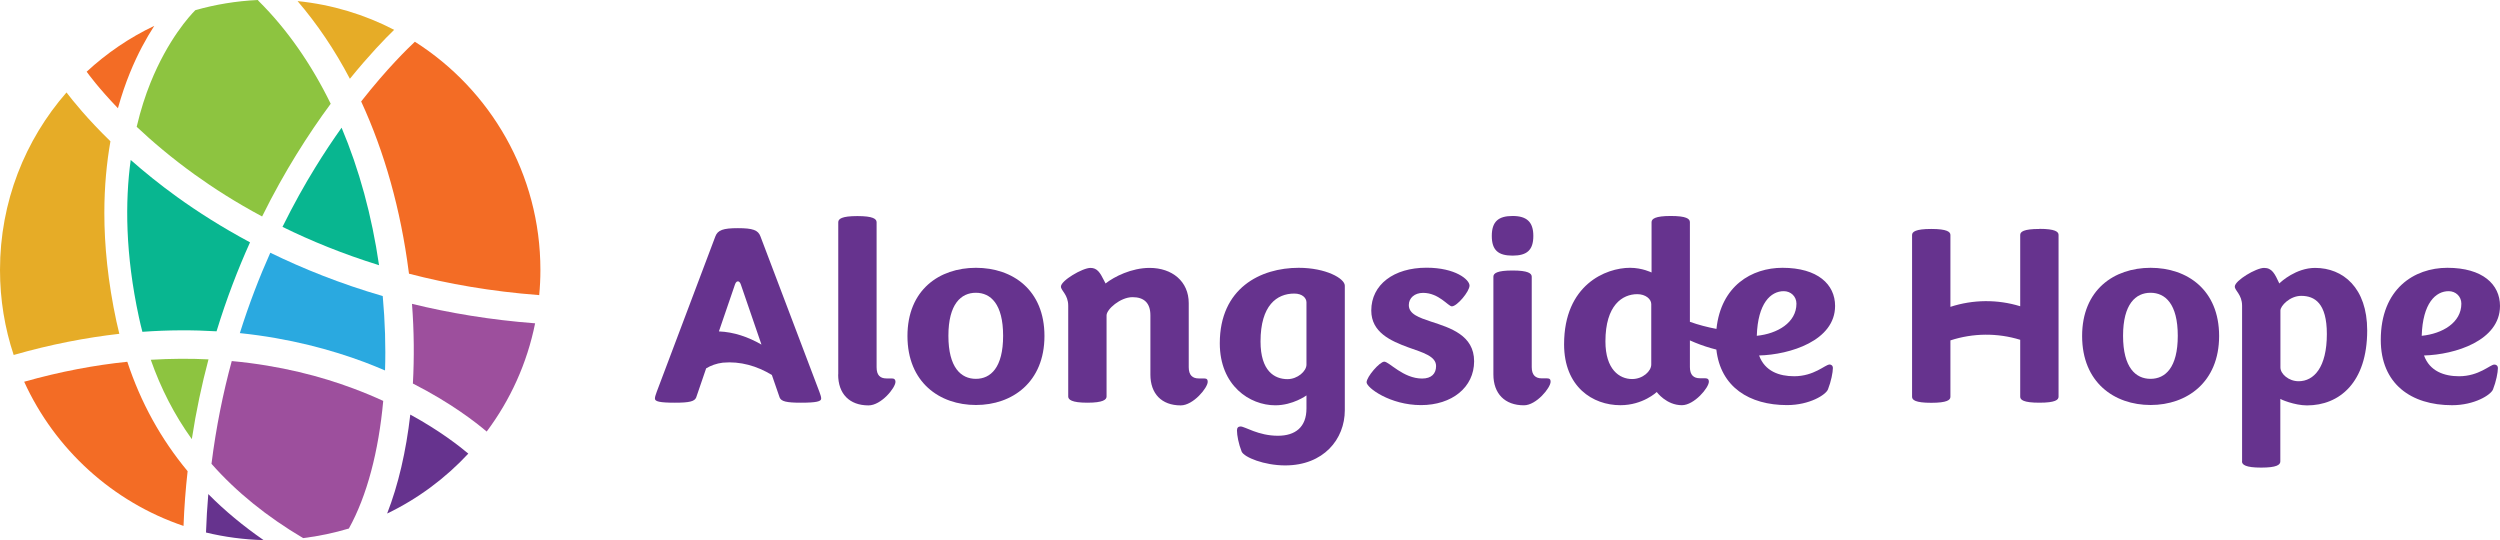 <?xml version="1.0" encoding="UTF-8"?> <svg xmlns="http://www.w3.org/2000/svg" id="Layer_1" data-name="Layer 1" viewBox="0 0 250.37 54.08"><defs><style> .cls-1 { fill: #8dc440; } .cls-1, .cls-2, .cls-3, .cls-4, .cls-5, .cls-6, .cls-7, .cls-8 { stroke-width: 0px; } .cls-2 { fill: #2aa9e0; } .cls-3 { fill: #e6ac27; } .cls-4 { fill: #9d4f9d; } .cls-5 { fill: #08b690; } .cls-6, .cls-7 { fill: #66338e; } .cls-7 { fill-rule: evenodd; } .cls-8 { fill: #f36c25; } </style></defs><g id="Layer_1-2" data-name="Layer 1"><g><g><path class="cls-1" d="M15.1,36.03c1.01,2.88,2.37,5.53,4.11,7.95.43-2.8,1-5.47,1.67-7.99-1.83-.09-3.75-.08-5.78.04h0Z"></path><path class="cls-8" d="M13.01,7.3c.78-1.92,1.65-3.49,2.44-4.71-2.49,1.18-4.77,2.74-6.77,4.59.14.2,1.17,1.62,3.13,3.66.37-1.33.78-2.51,1.2-3.54h0Z"></path><path class="cls-3" d="M39.48,2.99c-2.95-1.53-6.22-2.53-9.68-2.88,1.97,2.3,3.73,4.9,5.24,7.78,1.94-2.39,3.53-4.03,4.43-4.9Z"></path><path class="cls-3" d="M11.67,32.24c-.87-4.04-1.22-7.68-1.22-10.92,0-2.67.24-5.06.61-7.17-2.33-2.26-3.77-4.07-4.4-4.89C2.51,14.01,0,20.22,0,27.03c0,2.98.48,5.84,1.37,8.52,3.73-1.07,7.26-1.74,10.58-2.12-.1-.4-.19-.79-.28-1.2Z"></path><path class="cls-8" d="M12.75,36.23c-3.23.33-6.68.97-10.33,2,3.08,6.76,8.86,12.04,15.96,14.44.07-1.88.21-3.71.41-5.48-2.68-3.23-4.69-6.87-6.04-10.96h0Z"></path><path class="cls-2" d="M38.56,37.1c.08-2.41,0-4.91-.23-7.45-4.23-1.23-7.98-2.74-11.26-4.34-1.09,2.44-2.13,5.13-3.05,8.05,5,.52,9.2,1.68,12.49,2.91.71.27,1.4.55,2.05.83Z"></path><path class="cls-5" d="M21.69,33.17c.99-3.24,2.14-6.22,3.35-8.9-2.84-1.52-5.27-3.08-7.3-4.54-1.76-1.27-3.31-2.53-4.65-3.71-.57,4.2-.54,9.44.82,15.74.11.5.22.99.35,1.47,2.63-.19,5.11-.19,7.43-.05h0Z"></path><path class="cls-4" d="M41.35,38.41c3.83,1.95,6.32,3.9,7.39,4.81,2.36-3.15,4.05-6.84,4.85-10.84-4.46-.34-8.56-1.03-12.33-1.95.21,2.72.23,5.4.09,7.98Z"></path><path class="cls-8" d="M36.17,10.16c2.34,5.07,3.96,10.83,4.76,17.04,0,.07.02.14.03.21,3.92,1.02,8.25,1.78,12.98,2.14.02,0,.04,0,.06.01.08-.83.12-1.67.12-2.53,0-9.61-5.01-18.05-12.57-22.85-.65.61-2.75,2.63-5.38,5.98Z"></path><path class="cls-5" d="M37.96,26.56c-.72-4.96-1.99-9.6-3.75-13.77-.86,1.21-1.75,2.54-2.64,3.99-1.07,1.73-2.18,3.72-3.28,5.94,2.84,1.4,6.07,2.72,9.67,3.84Z"></path><path class="cls-6" d="M38.77,51.43c3.08-1.48,5.83-3.53,8.13-6-.83-.7-2.79-2.26-5.81-3.91-.42,3.67-1.2,7.05-2.32,9.91Z"></path><path class="cls-4" d="M35.37,38.9c-3.18-1.19-7.27-2.29-12.16-2.74-.87,3.19-1.57,6.63-2.03,10.29,2.48,2.81,5.53,5.28,9.18,7.44,1.57-.19,3.1-.52,4.58-.96,1.81-3.26,2.98-7.73,3.44-12.78-.93-.43-1.94-.85-3.01-1.25h0Z"></path><path class="cls-6" d="M20.86,49.48c-.11,1.26-.18,2.54-.23,3.85,1.86.45,3.79.71,5.77.76-2.05-1.42-3.9-2.95-5.54-4.61h0Z"></path><path class="cls-1" d="M13.69,12.7c1.56,1.47,3.5,3.12,5.82,4.79,1.88,1.35,4.12,2.79,6.74,4.19,1.14-2.31,2.31-4.38,3.42-6.18,1.18-1.91,2.34-3.61,3.45-5.11-1.95-3.98-4.37-7.46-7.2-10.27-.04-.04-.07-.08-.1-.12-2.16.1-4.26.45-6.26,1.02-.54.54-2.74,2.93-4.49,7.27-.5,1.24-.98,2.7-1.38,4.4h0Z"></path></g><g><path class="cls-6" d="M83.95,37.5v-15.24c0-.34.34-.62,1.92-.62s1.92.29,1.92.62v14.52c0,.8.36,1.12.99,1.12h.54c.26,0,.36.13.36.34,0,.6-1.43,2.36-2.7,2.36-1.92,0-3.04-1.17-3.04-3.09h0Z"></path><path class="cls-6" d="M90.88,33.65c0-4.62,3.19-6.83,6.86-6.83s6.86,2.21,6.86,6.83-3.22,6.91-6.86,6.91-6.86-2.26-6.86-6.91ZM100.46,33.63c0-3.19-1.25-4.31-2.73-4.31s-2.75,1.12-2.75,4.31,1.27,4.31,2.75,4.31,2.73-1.12,2.73-4.31Z"></path><path class="cls-6" d="M115.21,37.5v-5.92c0-1.25-.65-1.82-1.79-1.82-1.22,0-2.6,1.22-2.6,1.82v8.13c0,.31-.34.62-1.92.62s-1.92-.31-1.92-.62v-9.09c0-1.12-.73-1.51-.73-1.92,0-.6,2.16-1.87,2.96-1.87.67,0,.96.47,1.35,1.25l.16.31c.86-.68,2.6-1.56,4.41-1.56,2.26,0,3.92,1.35,3.92,3.53v6.42c0,.8.39,1.12.99,1.12h.55c.29,0,.36.13.36.34,0,.6-1.45,2.36-2.7,2.36-1.92,0-3.04-1.17-3.04-3.09h0Z"></path><path class="cls-6" d="M130.84,39.6s-1.35.99-3.12.99c-2.57,0-5.56-1.97-5.56-6.21,0-5.53,4.08-7.56,7.9-7.56,2.73,0,4.62,1.07,4.62,1.79v12.47c0,2.91-2.13,5.53-5.97,5.53-2.1,0-4.1-.81-4.36-1.38-.31-.78-.47-1.64-.47-2.13,0-.26.13-.39.36-.39.44,0,1.77.93,3.74.93,1.74,0,2.86-.86,2.86-2.73v-1.33ZM130.84,30.28c0-.44-.42-.88-1.22-.88-1.74,0-3.38,1.17-3.38,4.8,0,2.96,1.4,3.77,2.7,3.77,1.01,0,1.9-.8,1.9-1.45v-6.23h0Z"></path><path class="cls-6" d="M136.86,38.3c0-.57,1.32-2.08,1.77-2.08.49,0,1.9,1.69,3.79,1.69.94,0,1.4-.49,1.4-1.25,0-.99-1.32-1.35-2.78-1.87-1.77-.65-3.71-1.51-3.71-3.69,0-2.6,2.26-4.29,5.53-4.29,2.91,0,4.31,1.2,4.31,1.79s-1.25,2.08-1.77,2.08c-.36,0-1.3-1.35-2.88-1.35-.86,0-1.43.52-1.43,1.22,0,.91,1.01,1.25,2.23,1.66,1.9.62,4.31,1.35,4.31,3.97s-2.23,4.39-5.32,4.39-5.45-1.74-5.45-2.29h0Z"></path><path class="cls-6" d="M153.56,23.63c0,1.43-.65,1.97-2.08,1.97s-2.08-.54-2.08-1.97.65-2,2.08-2,2.08.6,2.08,2ZM153.4,36.77c0,.8.39,1.12.99,1.12h.54c.29,0,.36.13.36.34,0,.6-1.43,2.36-2.67,2.36-1.92,0-3.06-1.17-3.06-3.09v-9.79c0-.34.36-.62,1.92-.62s1.92.29,1.92.62v9.06h0Z"></path><path class="cls-6" d="M208.52,33.65c0-4.62,3.19-6.83,6.86-6.83s6.86,2.21,6.86,6.83-3.22,6.91-6.86,6.91-6.86-2.26-6.86-6.91ZM218.1,33.63c0-3.19-1.25-4.31-2.73-4.31s-2.75,1.12-2.75,4.31,1.27,4.31,2.75,4.31,2.73-1.12,2.73-4.31Z"></path><path class="cls-6" d="M224.54,46.2v-15.58c0-1.12-.73-1.51-.73-1.92,0-.6,2.13-1.87,2.93-1.87s1.07.57,1.53,1.56c.16-.18,1.69-1.56,3.58-1.56,2.81,0,5.22,2,5.22,6.26,0,5.22-2.78,7.51-6.03,7.51-1.27,0-2.67-.62-2.67-.65v6.26c0,.34-.36.62-1.92.62s-1.92-.29-1.92-.62h0ZM233.03,33.45c0-3.09-1.22-3.82-2.57-3.82-1.14,0-2.08,1.01-2.08,1.46v5.71c0,.65.83,1.38,1.82,1.38,1.53,0,2.83-1.38,2.83-4.73h0Z"></path><path class="cls-6" d="M238.43,34.04c0-5.12,3.35-7.22,6.67-7.22,3.53,0,5.27,1.66,5.27,3.82,0,3.48-4.52,4.88-7.61,4.96.57,1.58,2.03,2.08,3.51,2.08,2,0,3.12-1.17,3.53-1.17.18,0,.36.1.36.36,0,.42-.18,1.35-.49,2.13-.21.54-1.84,1.58-4.1,1.58-4.1,0-7.14-2.13-7.14-6.54h0ZM242.53,33.63c2.08-.21,3.97-1.32,3.97-3.22,0-.73-.57-1.25-1.27-1.25-1.3,0-2.6,1.19-2.7,4.47h0Z"></path><path class="cls-6" d="M82.06,39.24l-5.9-15.56c-.23-.64-.78-.83-2.26-.83s-2.02.19-2.26.83l-5.87,15.56c-.1.31-.18.47-.18.68,0,.28.44.41,2,.41,1.45,0,1.97-.13,2.13-.52l1-2.92c.46-.28,1.02-.49,1.67-.57,1.75-.16,3.42.33,4.91,1.23l.78,2.26c.16.39.68.52,2.13.52,1.56,0,2.03-.13,2.03-.41,0-.21-.08-.37-.18-.68h0ZM72,33.18l1.59-4.64c.05-.15.13-.36.31-.36s.26.21.31.36l2.05,5.97c-1.33-.77-2.78-1.26-4.26-1.32Z"></path><path class="cls-6" d="M183.21,36.51c-.41,0-1.53,1.17-3.53,1.17-1.48,0-2.93-.49-3.51-2.08,3.09-.08,7.61-1.48,7.61-4.96,0-2.16-1.74-3.82-5.27-3.82-3.07,0-6.16,1.8-6.61,6.12-.9-.17-1.79-.4-2.66-.71v-9.98c0-.34-.36-.62-1.92-.62s-1.92.29-1.92.62v5.04s-.93-.47-2.16-.47c-2.41,0-6.6,1.69-6.6,7.66,0,4.26,2.86,6.1,5.64,6.1,2.26,0,3.64-1.32,3.64-1.32,0,0,.96,1.32,2.52,1.32,1.22,0,2.7-1.74,2.7-2.36,0-.21-.1-.34-.39-.34h-.52c-.6,0-.99-.31-.99-1.12v-2.67c.69.31,1.4.57,2.09.77.19.06.38.1.56.15.42,3.75,3.3,5.56,7.08,5.56,2.26,0,3.9-1.04,4.1-1.58.31-.78.49-1.71.49-2.13,0-.26-.18-.36-.36-.36h0ZM165.37,36.51c0,.65-.83,1.45-1.92,1.45-1.27,0-2.67-.96-2.67-3.77,0-3.64,1.71-4.73,3.19-4.73.83,0,1.4.49,1.4.99v6.05h0ZM178.64,29.16c.7,0,1.27.52,1.27,1.25,0,1.9-1.9,3.01-3.97,3.22.1-3.27,1.4-4.47,2.7-4.47h0Z"></path><path class="cls-7" d="M204.24,22.93c-1.61,0-1.92.29-1.92.6v7.14c-2.28-.7-4.72-.68-6.99.06v-7.2c0-.31-.34-.6-1.92-.6s-1.92.29-1.92.6v16.21c0,.31.31.6,1.92.6s1.92-.29,1.92-.6v-5.65c2.27-.74,4.71-.76,6.99-.06v5.7c0,.31.31.6,1.92.6s1.92-.29,1.92-.6v-16.21c0-.31-.34-.6-1.92-.6Z"></path></g></g></g></svg> 